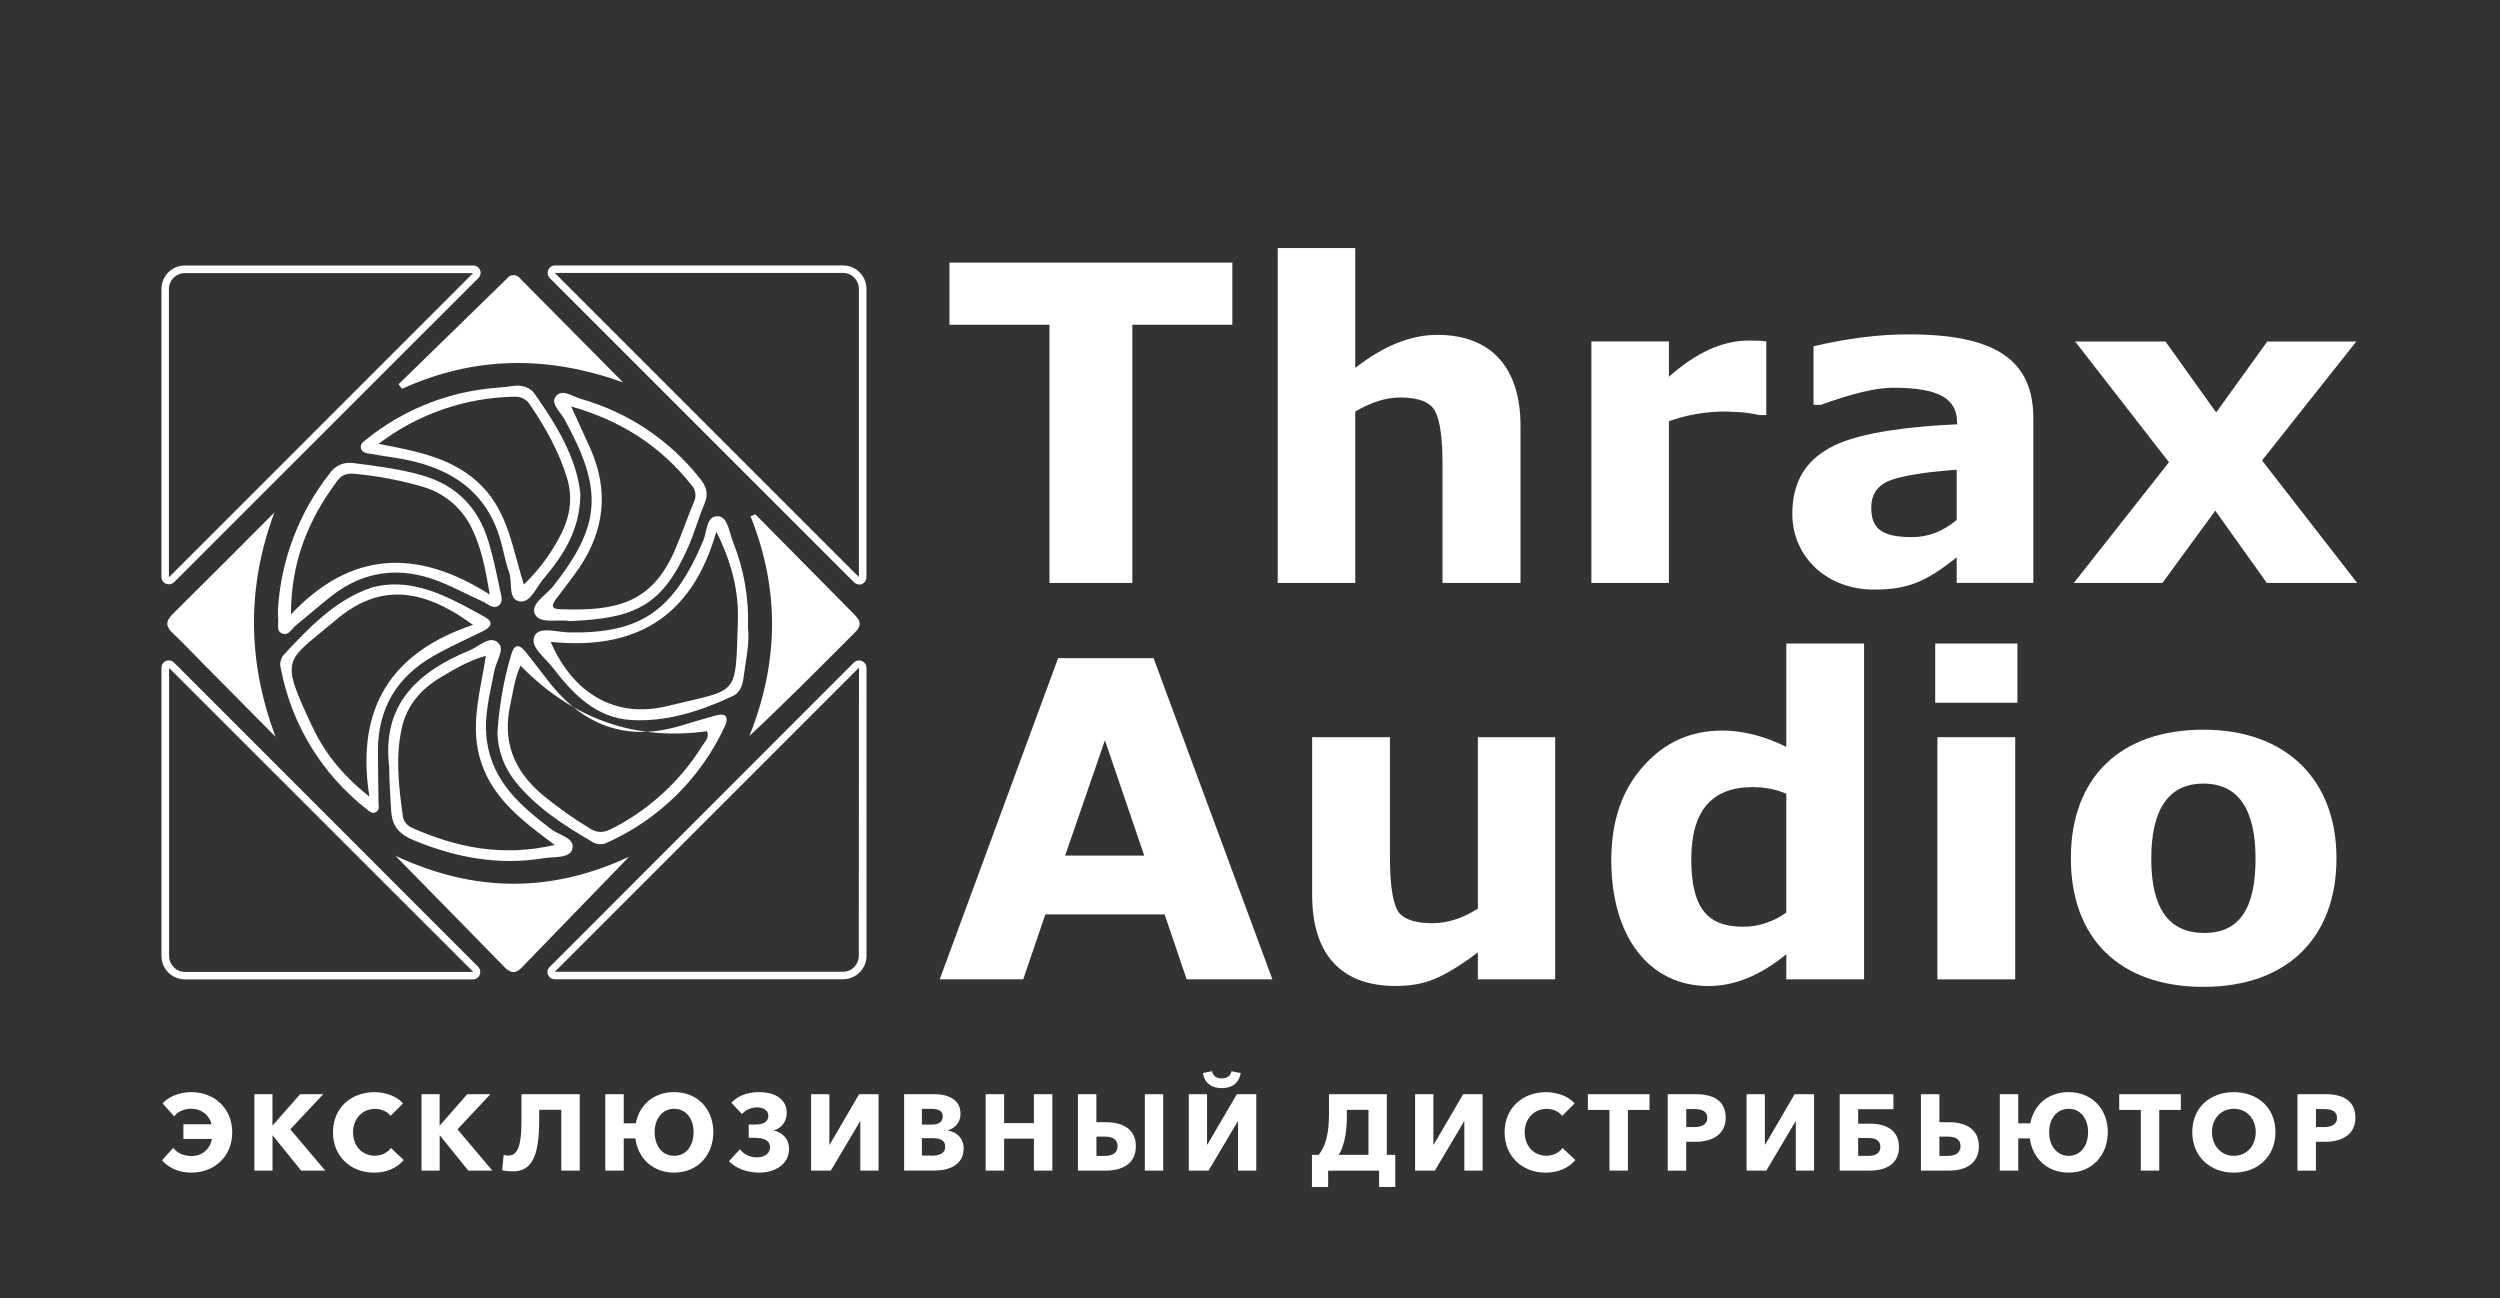 <?xml version="1.0" encoding="UTF-8"?>
<svg id="Layer_2" data-name="Layer 2" xmlns="http://www.w3.org/2000/svg" viewBox="0 0 509.7 264.68">
  <rect x="0" y="0" width="509.7" height="264.68" fill="#333333" stroke="none"/>
  <defs>
    <style>
      .cls-1 {
        fill: #fff;
        stroke-width: 0px;
      }
    </style>
  </defs>
  <g>
    <path class="cls-1" d="M259.42,199.67h-17.48l-4.5-13.24h-24.32l-4.5,13.24h-17.03l24.14-65.49h19.46l24.23,65.49ZM233.29,174.44l-8.02-23.51-8.11,23.51h16.13Z"/>
    <path class="cls-1" d="M317.07,199.67h-15.76v-5.5c-3.69,2.79-6.76,4.59-9.01,5.5-2.25.9-4.77,1.35-7.75,1.35-10.99,0-17.03-6.31-17.03-18.56v-32.16h15.86v24.5c0,6.22.72,10,1.98,11.44,1.26,1.35,3.51,1.98,6.67,1.98s6.13-.99,9.28-2.97v-34.95h15.76v49.37Z"/>
    <path class="cls-1" d="M380.05,199.67h-15.86v-5.13c-5.22,4.32-10.54,6.49-15.86,6.49-12.07,0-19.82-10-19.82-25.68,0-7.93,2.16-14.23,6.49-19.1,4.41-4.96,9.73-7.3,16.13-7.3,4.14,0,8.56,1.08,13.06,3.33v-21.08h15.86v68.47ZM364.19,161.83c-2.07-.9-4.32-1.35-6.85-1.35-8.38,0-12.52,4.87-12.52,14.68s3.15,13.78,10.54,13.78c3.06,0,6.04-.9,8.83-2.88v-24.23Z"/>
    <path class="cls-1" d="M411.31,143.27h-16.76v-12.07h16.76v12.07ZM410.86,199.67h-15.86v-49.37h15.86v49.37Z"/>
    <path class="cls-1" d="M422.21,174.99c0-16.58,10.18-26.22,27.03-26.22s27.12,10.18,27.12,26.22-9.91,26.21-27.12,26.21-27.03-10-27.03-26.21ZM449.23,159.76c-7.03,0-10.63,5.14-10.63,15.32s3.6,15.13,10.81,15.13,10.45-5.04,10.45-15.13-3.51-15.32-10.63-15.32Z"/>
  </g>
  <g>
    <path class="cls-1" d="M251.25,66.21h-20.39v52.64h-16.89v-52.64h-20.39v-12.67h57.67v12.67Z"/>
    <path class="cls-1" d="M310,118.85h-15.9v-24.43c0-5.21-.54-8.8-1.53-10.6-.99-1.89-3.41-2.78-7.1-2.78-2.79,0-5.84.9-9.16,2.87v34.94h-15.81V50.58h15.81v24.43c5.75-4.49,11.32-6.74,16.71-6.74,10.96,0,16.98,6.65,16.98,18.5v32.07Z"/>
    <path class="cls-1" d="M360.12,84.62h-1.35l-1.98-.36c-1.53-.27-3.23-.27-5.03-.36-4.13,0-8,.72-11.5,1.98v32.97h-15.81v-49.23h15.81v7.19c5.57-4.94,10.96-7.37,16.17-7.37,1.44,0,2.61,0,3.68.18v15Z"/>
    <path class="cls-1" d="M398.93,113.64c-6.47,5.12-10.06,6.56-16.98,6.56-9.25,0-16.53-6.47-16.53-15.45,0-5.75,2.16-10.06,6.65-12.85,4.4-2.96,13.38-4.76,26.95-5.39v-.27c0-4.94-3.59-7.19-13.11-7.19-3.41,0-8.26,1.17-14.73,3.5h-1.44v-11.95c6.92-1.62,13.29-2.43,19.4-2.43,17.97,0,25.42,5.39,25.42,17.16v33.51h-15.63v-5.21ZM398.93,95.76c-7.37.54-12.04,1.44-14.19,2.43-2.16,1.08-3.23,2.78-3.23,5.3,0,4.49,2.42,6.02,8.35,6.02,3.23,0,6.29-1.17,9.07-3.5v-10.24Z"/>
    <path class="cls-1" d="M480.58,118.85h-18.42l-10.51-14.73-10.78,14.73h-18.06l19.4-24.61-19.13-24.61h18.42l10.33,14.46,10.42-14.46h18.15l-19.22,24.25,19.4,24.97Z"/>
  </g>
  <path class="cls-1" d="M128.25,174.68c-7.56,7.83-14.75,15.19-21.87,22.58-1.24,1.29-2.27,1.2-3.48-.04-7.17-7.35-14.37-14.67-22.27-22.73,16.17,7.53,31.75,7.58,47.62.19Z"/>
  <path class="cls-1" d="M127.03,77.96c-15.35-5.51-30.25-5.43-45.09,1.32l-.67-.95,22.14-21.59c.53-.72,1.55-.86,2.26-.33.12.09.24.2.33.33l21.03,21.22Z"/>
  <path class="cls-1" d="M55.95,104.47c-5.68,15.26-5.51,30.35.22,45.74l-14.72-14.86c-2.03-2.05-4-4.17-6.1-6.13-1.51-1.38-1.73-2.46-.16-4.01,6.96-6.87,13.85-13.82,20.77-20.74Z"/>
  <path class="cls-1" d="M154,104.86c6.77,6.86,13.54,13.71,20.31,20.55,1.23,1.23,1.32,2.21.06,3.47-7.08,7.08-14.11,14.2-21.58,21.17,5.98-14.94,6.24-29.83.23-44.79l.98-.4Z"/>
  <path class="cls-1" d="M81.07,119.16c6.27.19,11.95,3.42,17.65,6.55,2.27,1.25,1.21,2.27-.46,3.07-3.37,1.66-6.81,3.18-10.04,5.05-7.31,4.23-11.13,10.59-11.17,19.12,0,3.51.09,7.02.12,10.53,0,.76.28,1.57-.47,2.06s-1.43-.15-1.98-.59c-9.07-7.1-15.27-17.24-17.44-28.55-.31-.98-.11-2.04.52-2.85,5.23-5.58,10.44-11.19,17.99-13.77,1.72-.47,3.5-.68,5.28-.62ZM75.31,162.42c-2.86-18.24,4.61-29.49,21.12-35.02-10.67-7.82-19.35-8.32-28.03-.93-10.16,8.58-11.47,7.29-4.85,21.43,2.47,5.29,5.98,9.94,11.77,14.52Z"/>
  <path class="cls-1" d="M56.67,124.24c.61-10.08,4.28-19.74,10.52-27.68,1.05-1.61,2.95-2.45,4.85-2.15,4.73.61,9.45,1.18,14.05,2.51,6.96,2.01,11.43,6.58,13.49,13.45.98,3.23,1.66,6.55,2.34,9.83.22,1.06.76,2.49-.2,3.23-1.19.9-2.32-.37-3.41-.85-2.97-1.33-5.85-2.89-8.87-4.08-7.86-3.07-15.25-2.19-21.93,3.07-2.47,1.94-4.82,4.02-7.26,5.99-.82.67-1.41,2.12-2.72,1.6s-.66-1.97-.82-3.02c-.05-.63-.06-1.26-.04-1.89ZM59.33,125.25c12.14-12.86,25.56-13.55,40.53-4.03-.92-5.44-1.75-9.57-3.62-13.4-1.89-4.04-5.39-7.11-9.64-8.45-4.56-1.37-9.25-2.29-13.99-2.74-1.41-.17-2.72-.07-3.71,1.23-6.06,7.99-9.63,16.86-9.57,27.39Z"/>
  <path class="cls-1" d="M101.42,149.41c.33-5.38,1.26-10.71,2.78-15.88.69-2.38,1.69-2.19,3.02-.56,1.64,2.06,3.21,4.17,4.85,6.24,7.07,8.91,15.96,12.1,27,8.66,2.27-.71,4.54-1.34,6.84-1.99s2.63.55,1.88,2.17c-4.89,10.59-13.46,19.05-24.12,23.79-.93.43-2.03.36-2.9-.19-5.75-3.37-11.34-6.92-15.62-12.2-2.32-2.84-3.64-6.37-3.74-10.04ZM106.13,135.72c-1.23,2.68-1.51,5.29-2.06,7.82-1.72,7.56.67,13.52,6.42,18.42,3.09,2.55,6.36,4.88,9.79,6.96,1.63,1.02,2.96.82,4.54,0,7.52-3.84,13.86-9.66,18.33-16.82.54-.88,1.56-1.72.98-3.02q-22.01,3.01-37.99-13.36h0Z"/>
  <path class="cls-1" d="M118.33,100.84c-.12,7.4-3.57,12.47-7.56,17.21-1.51,1.76-2.66,5.04-4.95,4.54s-1.3-3.9-2.04-5.96-1.12-4.36-1.74-6.53c-2.85-9.85-9.97-14.56-19.57-16.44-2.21-.44-4.46-.67-6.68-1.1-.81-.15-1.91-.13-2.19-1.13s.7-1.51,1.35-2.05c7.01-5.58,15.43-9.09,24.33-10.13,1.75-.21,3.51-.28,5.25-.55s3.46.2,4.42,1.51c4.58,6.51,8.66,13.23,9.39,20.61ZM77.17,90.49c8.24,1.57,15.47,2.96,21.02,8.56,5.43,5.47,6.32,12.92,8.61,20.12,2.85-2.73,5.25-5.9,7.12-9.38,2.15-3.84,3.02-7.87,1.7-12.27-1.65-5.46-4.4-10.32-7.56-15-.66-1.08-1.86-1.71-3.12-1.64-10.04.16-19.77,3.52-27.75,9.61Z"/>
  <path class="cls-1" d="M152.51,128c.34,3.14-.43,6.47-.87,9.83-.21,1.59-.57,3.32-2.27,4.1-6.55,3.02-13.36,5.29-20.64,4.87-7.27-.42-11.95-5.36-16.07-10.72-1.51-2.01-4.73-4.18-3.67-6.44.93-1.98,4.54-.76,6.99-.7,14.62.27,21.36-4.35,27.41-18.74.76-1.81.59-5.11,3.02-4.95,1.97.13,2.27,3.29,3.02,5.21,2.25,5.56,3.29,11.54,3.06,17.54ZM112.28,130.86c4.54,10.59,13.27,15.7,23.83,13.08,14.72-3.61,13.79-1.6,14.33-17.22.2-6-1.13-11.79-4.4-18.33-5.01,17.73-16.79,24.21-33.76,22.47Z"/>
  <path class="cls-1" d="M116.16,126.63c-2.19-.45-5.94.64-7.03-1.29-1.2-2.14,2.27-4.01,3.7-5.88,9.72-12.39,10.23-19.57,2.19-34.08-.8-1.45-2.84-3.13-1.72-4.54,1.3-1.69,3.44,0,5.12.49,9.62,2.71,18.12,8.4,24.3,16.25,1.32,1.63,1.78,3.1.91,5.13-1.23,2.87-2.04,5.92-3.3,8.78-5.29,11.99-10.76,14.61-24.18,15.14ZM116.44,82.87c1.51,3.27,2.74,5.94,3.93,8.61,3.78,8.51,2.89,16.64-2.27,24.27-1.47,2.19-3.15,4.22-4.71,6.34-.76,1.07-1.29,2.06.76,2.12,11.34.4,18.69-1.09,23.44-12.04,1.39-3.21,2.51-6.53,3.86-9.76.59-1.14.41-2.52-.44-3.47-6.23-7.87-14.16-13.11-24.58-16.08Z"/>
  <path class="cls-1" d="M79.36,156.42c-1.6-12.89,5.9-19.51,16.49-23.87,1.84-.76,3.95-3.09,5.71-1.51,1.43,1.32-.39,3.78-.76,5.66-.88,4.67-2.19,9.26-1.56,14.12,1.1,8.56,6.95,13.54,13.26,18.32,1.57,1.19,4.87,1.7,4.15,4.05-.57,1.84-3.71,1.45-5.77,1.78-9.19,1.51-17.94-.1-26.47-3.64-2.84-1.17-4.43-2.67-4.66-5.99-.17-2.96-.39-5.97-.4-8.91ZM99.08,133.69c-3.59,1.03-6.37,2.71-9.16,4.36-4.06,2.4-6.99,5.76-8.01,10.41-1.29,5.83-.64,11.71.17,17.54.04,1.16.72,2.19,1.75,2.7,9.14,4.08,18.54,6.05,29.27,3.57-6.47-4.82-12.39-9.24-14.93-16.64-2.54-7.4-.23-14.5.89-21.95Z"/>
  <path class="cls-1" d="M175.17,119.16c-.39,0-.77-.16-1.05-.44l-62.07-62.06c-.56-.62-.52-1.57.09-2.14.26-.24.6-.38.96-.4h58.78c2.63,0,4.77,2.14,4.77,4.77v58.79c0,.84-.68,1.51-1.51,1.51l.03-.04ZM113.1,55.64l62.01,62.01v-58.75c0-1.79-1.44-3.24-3.23-3.26h-58.78Z"/>
  <path class="cls-1" d="M111.61,198.19c0-.39.16-.77.44-1.04l62.07-62.1c.62-.56,1.57-.52,2.14.09.24.26.38.6.4.96v58.79c0,2.63-2.14,4.76-4.77,4.76h-58.78c-.84,0-1.51-.68-1.51-1.51l.02.05ZM175.13,136.12l-62.01,62.01h58.71c1.8,0,3.26-1.45,3.26-3.25l.04-58.76Z"/>
  <path class="cls-1" d="M34.41,134.64c.39,0,.77.16,1.05.43l62.07,62.08c.56.62.51,1.58-.11,2.14-.26.23-.59.37-.94.39h-58.79c-2.63,0-4.77-2.13-4.77-4.76v-58.79c0-.6.36-1.13.91-1.37.18-.08.38-.12.57-.11ZM96.49,198.16l-62.01-61.97v58.72c0,1.8,1.46,3.25,3.26,3.25h58.75Z"/>
  <path class="cls-1" d="M97.97,55.64c0,.39-.16.77-.44,1.05l-62.07,62.04c-.62.56-1.57.52-2.14-.09-.24-.26-.38-.6-.4-.95v-58.79c0-2.63,2.14-4.77,4.77-4.77h58.79c.84,0,1.51.68,1.51,1.51h-.03ZM34.44,117.69l62.01-62.01h-58.75c-1.79,0-3.24,1.44-3.26,3.22v58.79Z"/>
  <g>
    <path class="cls-1" d="M33.04,236.55l2.29-2.53c.75,1.03,2.05,1.67,3.76,1.67,2.16,0,3.81-1.52,4.09-3.48h-5.79v-2.99h5.74c-.4-1.76-1.98-3.17-4.07-3.17-1.69,0-2.9.66-3.54,1.56l-2.38-2.66c1.3-1.41,3.52-2.29,5.87-2.29,4.69,0,8.34,3.32,8.34,8.21s-3.63,8.21-8.34,8.21c-2.68,0-4.75-1.08-5.98-2.53Z"/>
    <path class="cls-1" d="M51.85,223.08h3.7v6.34h.07l5.57-6.34h4.71l-6.71,7.17,7.11,8.41h-4.91l-5.79-7.17h-.04v7.17h-3.7v-15.58Z"/>
    <path class="cls-1" d="M67.89,230.85c0-4.99,3.7-8.18,8.45-8.18,2.18,0,4.53.79,5.83,2.29l-2.55,2.55c-.7-.97-1.96-1.43-3.15-1.43-2.62,0-4.49,2.02-4.49,4.77s1.83,4.78,4.42,4.78c1.47,0,2.64-.66,3.3-1.58l2.62,2.46c-1.36,1.58-3.43,2.57-6.05,2.57-4.8,0-8.38-3.34-8.38-8.23Z"/>
    <path class="cls-1" d="M85.93,223.08h3.7v6.34h.07l5.57-6.34h4.71l-6.71,7.17,7.11,8.41h-4.91l-5.79-7.17h-.04v7.17h-3.7v-15.58Z"/>
    <path class="cls-1" d="M102.38,238.57l.31-3.12c.31.11.62.15.92.15,1.67,0,2.71-1.36,2.71-7.02v-5.5h11.88v15.58h-3.76v-12.39h-4.51v2.16c0,7.59-1.65,10.39-5.39,10.39-.73,0-1.72-.11-2.16-.24Z"/>
    <path class="cls-1" d="M129.55,232.1h-2.38v6.56h-3.76v-15.58h3.76v5.94h2.46c.7-3.72,3.61-6.36,7.81-6.36,4.84,0,7.99,3.52,7.99,8.16s-3.15,8.25-7.99,8.25c-4.4,0-7.39-2.95-7.9-6.97ZM141.41,230.83c0-2.64-1.45-4.77-3.96-4.77s-3.98,2.13-3.98,4.77,1.45,4.82,3.98,4.82,3.96-2.18,3.96-4.82Z"/>
    <path class="cls-1" d="M148.62,236.75l2.24-2.44c.7.9,1.78,1.65,3.52,1.65,1.36,0,2.62-.73,2.62-2.02,0-1.52-1.43-1.96-3.1-1.96h-1.25v-2.71h1.34c1.54,0,2.66-.46,2.66-1.83,0-1.1-1.17-1.67-2.22-1.67-1.28,0-2.38.48-3.15,1.36l-2.18-2.31c1.25-1.28,3.01-2.16,5.65-2.16,3.41,0,5.65,1.56,5.65,4.2,0,1.87-1.14,3.17-2.57,3.56v.07c1.72.46,3.04,1.69,3.04,3.78,0,3.21-3.08,4.8-5.92,4.8s-4.91-.88-6.34-2.33Z"/>
    <path class="cls-1" d="M165.37,223.08h3.72v10.25h.09l5.98-10.25h3.96v15.58h-3.72v-10.01h-.07l-5.94,10.01h-4.03v-15.58Z"/>
    <path class="cls-1" d="M184.33,223.08h6.2c2.42,0,5.3.86,5.3,4,0,1.72-1.03,2.86-2.55,3.37v.04c1.78.31,3.19,1.58,3.19,3.63,0,3.39-2.97,4.53-5.94,4.53h-6.2v-15.58ZM189.99,229.29c1.41,0,2.22-.59,2.22-1.69s-.81-1.52-2.4-1.52h-1.85v3.21h2.02ZM190.07,235.62c1.19,0,2.64-.33,2.64-1.85,0-1.3-1.06-1.72-2.66-1.72h-2.09v3.56h2.11Z"/>
    <path class="cls-1" d="M200.96,223.08h3.76v5.9h6.07v-5.9h3.76v15.58h-3.76v-6.51h-6.07v6.51h-3.76v-15.58Z"/>
    <path class="cls-1" d="M219.77,223.08h3.76v5.72h1.98c3.28,0,6.07,1.32,6.07,4.91s-2.82,4.95-6.05,4.95h-5.76v-15.58ZM225.23,235.67c1.52,0,2.62-.57,2.62-1.98s-1.03-1.96-2.62-1.96h-1.69v3.94h1.69ZM233.41,223.08h3.74v15.58h-3.74v-15.58Z"/>
    <path class="cls-1" d="M242.37,223.08h3.72v10.25h.09l5.99-10.25h3.96v15.58h-3.72v-10.01h-.07l-5.94,10.01h-4.03v-15.58ZM245.25,218.77l1.87-.37c.13.92.88,1.47,1.98,1.47s1.83-.55,1.96-1.47l1.89.37c-.35,2.13-1.85,3.08-3.85,3.08s-3.52-.95-3.85-3.08Z"/>
    <path class="cls-1" d="M267.49,235.45h1.36c1.39-1.72,2.11-4.22,2.11-8.4v-3.96h11.79v12.37h1.72v6.54h-3.3v-3.32h-10.39v3.32h-3.3v-6.54ZM279,235.45v-9.17h-4.4v1.25c0,4.14-.81,6.58-1.67,7.92h6.07Z"/>
    <path class="cls-1" d="M288.52,223.08h3.72v10.25h.09l5.98-10.25h3.96v15.58h-3.72v-10.01h-.07l-5.94,10.01h-4.03v-15.58Z"/>
    <path class="cls-1" d="M306.76,230.85c0-4.99,3.7-8.18,8.45-8.18,2.18,0,4.53.79,5.83,2.29l-2.55,2.55c-.7-.97-1.96-1.43-3.15-1.43-2.62,0-4.49,2.02-4.49,4.77s1.83,4.78,4.42,4.78c1.47,0,2.64-.66,3.3-1.58l2.62,2.46c-1.36,1.58-3.43,2.57-6.05,2.57-4.8,0-8.38-3.34-8.38-8.23Z"/>
    <path class="cls-1" d="M328.14,226.29h-4.4v-3.21h12.56v3.21h-4.4v12.37h-3.76v-12.37Z"/>
    <path class="cls-1" d="M340.02,223.08h5.72c3.41,0,6.09,1.23,6.09,4.8s-2.93,4.91-6.18,4.91h-1.87v5.88h-3.76v-15.58ZM345.37,229.79c1.41,0,2.71-.42,2.71-1.89s-1.3-1.78-2.64-1.78h-1.65v3.67h1.58Z"/>
    <path class="cls-1" d="M356.1,223.08h3.72v10.25h.09l5.98-10.25h3.96v15.58h-3.72v-10.01h-.07l-5.94,10.01h-4.03v-15.58Z"/>
    <path class="cls-1" d="M375.07,223.08h10.96v3.06h-7.19v2.95h2.42c3.19,0,5.9,1.28,5.9,4.77s-2.71,4.8-5.87,4.8h-6.21v-15.58ZM380.86,235.67c1.47,0,2.51-.51,2.51-1.83s-.97-1.83-2.51-1.83h-2.02v3.65h2.02Z"/>
    <path class="cls-1" d="M391.64,223.08h3.76v5.72h1.98c3.28,0,6.07,1.32,6.07,4.91s-2.82,4.95-6.05,4.95h-5.76v-15.58ZM397.09,235.67c1.52,0,2.62-.57,2.62-1.98s-1.03-1.96-2.62-1.96h-1.69v3.94h1.69Z"/>
    <path class="cls-1" d="M413.86,232.1h-2.38v6.56h-3.76v-15.58h3.76v5.94h2.46c.7-3.72,3.61-6.36,7.81-6.36,4.84,0,7.99,3.52,7.99,8.16s-3.15,8.25-7.99,8.25c-4.4,0-7.39-2.95-7.9-6.97ZM425.72,230.83c0-2.64-1.45-4.77-3.96-4.77s-3.98,2.13-3.98,4.77,1.45,4.82,3.98,4.82,3.96-2.18,3.96-4.82Z"/>
    <path class="cls-1" d="M436.47,226.29h-4.4v-3.21h12.56v3.21h-4.4v12.37h-3.76v-12.37Z"/>
    <path class="cls-1" d="M446.96,230.81c0-4.99,3.61-8.14,8.47-8.14s8.49,3.15,8.49,8.14-3.61,8.27-8.49,8.27-8.47-3.34-8.47-8.27ZM459.9,230.81c0-2.73-1.83-4.75-4.47-4.75s-4.45,2.02-4.45,4.75,1.83,4.84,4.45,4.84,4.47-2.02,4.47-4.84Z"/>
    <path class="cls-1" d="M468.41,223.08h5.72c3.41,0,6.09,1.23,6.09,4.8s-2.93,4.91-6.18,4.91h-1.87v5.88h-3.76v-15.58ZM473.76,229.79c1.41,0,2.71-.42,2.71-1.89s-1.3-1.78-2.64-1.78h-1.65v3.67h1.58Z"/>
  </g>
</svg>